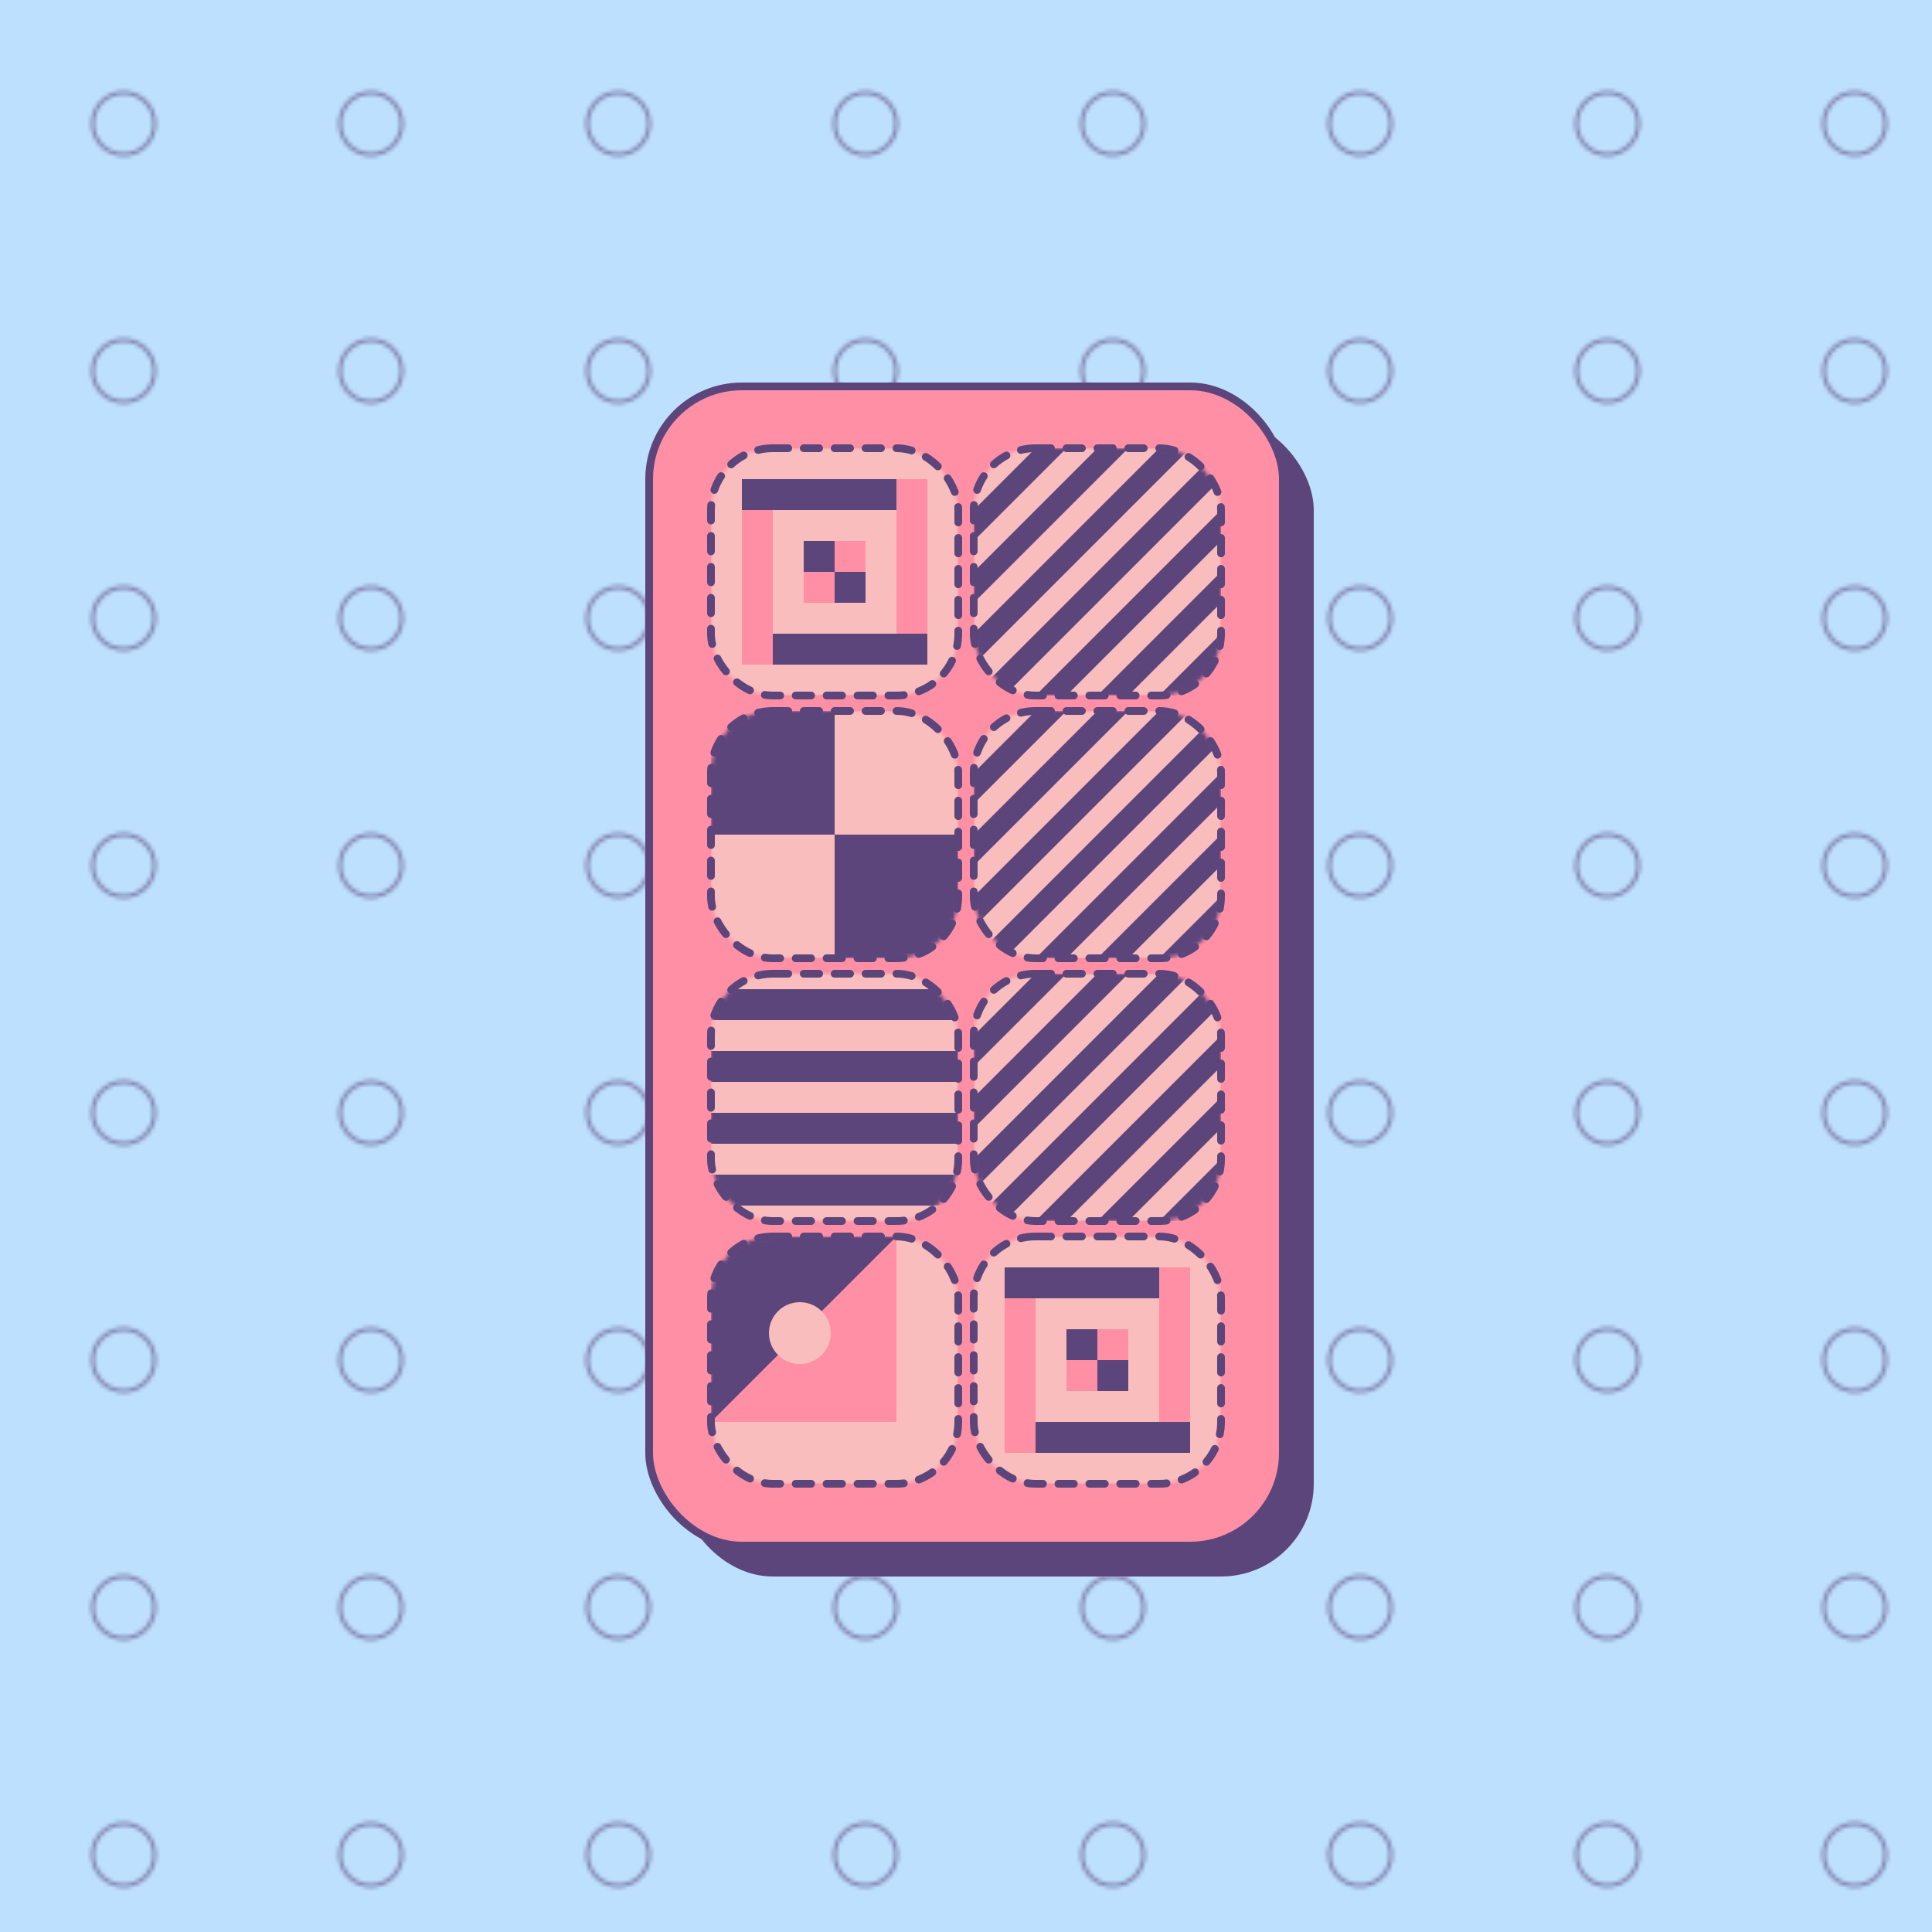 <svg width="500" height="500" viewBox="0 0 500 500" xmlns="http://www.w3.org/2000/svg"><defs><mask id="s11"><rect rx="16" x="184" y="116" width="64" height="64" fill="white"/></mask><mask id="s12"><rect rx="16" x="184" y="184" width="64" height="64" fill="white"/></mask><mask id="s13"><rect rx="16" x="184" y="252" width="64" height="64" fill="white"/></mask><mask id="s14"><rect rx="16" x="184" y="320" width="64" height="64" fill="white"/></mask><mask id="s21"><rect rx="16" x="252" y="116" width="64" height="64" fill="white"/></mask><mask id="s22"><rect rx="16" x="252" y="184" width="64" height="64" fill="white"/></mask><mask id="s23"><rect rx="16" x="252" y="252" width="64" height="64" fill="white"/></mask><mask id="s24"><rect rx="16" x="252" y="320" width="64" height="64" fill="white"/></mask><linearGradient id="c1"><stop stop-color="#5c457b"/></linearGradient><linearGradient id="c2"><stop stop-color="#ff8fa4"/></linearGradient><linearGradient id="c3"><stop stop-color="#f9bdbd"/></linearGradient><linearGradient id="c4"><stop stop-color="#bde0fe"/></linearGradient></defs><rect width="500" height="500" fill="url(#c4)"/><pattern id="bp" width="64" height="64" patternUnits="userSpaceOnUse"><circle cx="32" cy="32" r="8" fill="transparent" stroke="url(#c1)" stroke-width="1" opacity=".6"/></pattern><filter id="bf"><feTurbulence type="fractalNoise" baseFrequency="0.2" numOctaves="1" seed="293304"/><feDisplacementMap in="SourceGraphic" xChannelSelector="B" scale="200"/></filter><g filter="url(#bf)"><rect x="-50%" y="-50%" width="200%" height="200%" fill="url(#bp)"></rect></g><filter id="f" x="-50%" y="-50%" width="200%" height="200%"><feTurbulence baseFrequency="0.009" seed="293304"/><feDisplacementMap in="SourceGraphic" scale="10"/></filter><g><g filter="url(#f)"><rect transform="translate(176 108)" x="0" y="0" width="164" height="300" rx="24" fill="url(#c1)"/></g><g filter="url(#f)"><rect x="168" y="100" width="164" height="300" rx="24" fill="url(#c2)" stroke="url(#c1)" stroke-width="2"/><g mask="url(#s11)"><g transform="translate(184 116)"><path fill="url(#c3)" d="M0 0h64v64H0z"/><path fill="url(#c1)" d="M8 8h40v8H8z"/><path fill="url(#c2)" d="M24 32h8v8h-8zm8-8h8v8h-8z"/><path fill="url(#c1)" d="M24 24h8v8h-8zm8 8h8v8h-8zM16 48h40v8H16z"/><path fill="url(#c2)" d="M8 16h8v40H8zm40-8h8v40h-8z"/></g></g><g mask="url(#s12)"><g transform="translate(184 184)"><path fill="url(#c3)" d="M0 0h64v64H0z"/><path fill="url(#c1)" d="M0 0h32v32H0zm32 32h32v32H32z"/></g></g><g mask="url(#s13)"><g transform="translate(184 252)"><path fill="url(#c1)" d="M0 0h64v64H0z"/><path fill="url(#c3)" d="M0 60h64v8H0zm0-16h64v8H0zm0-16h64v8H0zm0-16h64v8H0zM0-4h64v8H0z"/></g></g><g mask="url(#s14)"><g transform="translate(184 320)"><path fill="url(#c3)" d="M0 0h64v64H0z"/><path fill="url(#c1)" d="M0 0h48v48H0z"/><path fill="url(#c2)" d="M0 48 48 0v48H0Z"/><circle cx="23" cy="25" r="8" fill="url(#c3)"/></g></g><g mask="url(#s21)"><g transform="translate(252 116)"><path fill="url(#c1)" d="M0 0h64v64H0z"/><path fill="url(#c3)" d="M16 0H8L0 8v8L16 0Zm16 0h-8L0 24v8L32 0Zm16 0h-8L0 40v8L48 0Zm16 0h-8L0 56v8L64 0Zm0 16V8L8 64h8l48-48Zm0 16v-8L24 64h8l32-32Zm0 16v-8L40 64h8l16-16Zm0 16v-8l-8 8h8Z"/></g></g><g mask="url(#s22)"><g transform="translate(252 184)"><path fill="url(#c1)" d="M0 0h64v64H0z"/><path fill="url(#c3)" d="M16 0H8L0 8v8L16 0Zm16 0h-8L0 24v8L32 0Zm16 0h-8L0 40v8L48 0Zm16 0h-8L0 56v8L64 0Zm0 16V8L8 64h8l48-48Zm0 16v-8L24 64h8l32-32Zm0 16v-8L40 64h8l16-16Zm0 16v-8l-8 8h8Z"/></g></g><g mask="url(#s23)"><g transform="translate(252 252)"><path fill="url(#c1)" d="M0 0h64v64H0z"/><path fill="url(#c3)" d="M16 0H8L0 8v8L16 0Zm16 0h-8L0 24v8L32 0Zm16 0h-8L0 40v8L48 0Zm16 0h-8L0 56v8L64 0Zm0 16V8L8 64h8l48-48Zm0 16v-8L24 64h8l32-32Zm0 16v-8L40 64h8l16-16Zm0 16v-8l-8 8h8Z"/></g></g><g mask="url(#s24)"><g transform="translate(252 320)"><path fill="url(#c3)" d="M0 0h64v64H0z"/><path fill="url(#c1)" d="M8 8h40v8H8z"/><path fill="url(#c2)" d="M24 32h8v8h-8zm8-8h8v8h-8z"/><path fill="url(#c1)" d="M24 24h8v8h-8zm8 8h8v8h-8zM16 48h40v8H16z"/><path fill="url(#c2)" d="M8 16h8v40H8zm40-8h8v40h-8z"/></g></g><rect rx="16" stroke-width="2" stroke-linecap="round" stroke="url(#c1)" stroke-dasharray="4 4" x="184" y="116" width="64" height="64" fill="transparent"/><rect rx="16" stroke-width="2" stroke-linecap="round" stroke="url(#c1)" stroke-dasharray="4 4" x="184" y="184" width="64" height="64" fill="transparent"/><rect rx="16" stroke-width="2" stroke-linecap="round" stroke="url(#c1)" stroke-dasharray="4 4" x="184" y="252" width="64" height="64" fill="transparent"/><rect rx="16" stroke-width="2" stroke-linecap="round" stroke="url(#c1)" stroke-dasharray="4 4" x="184" y="320" width="64" height="64" fill="transparent"/><rect rx="16" stroke-width="2" stroke-linecap="round" stroke="url(#c1)" stroke-dasharray="4 4" x="252" y="116" width="64" height="64" fill="transparent"/><rect rx="16" stroke-width="2" stroke-linecap="round" stroke="url(#c1)" stroke-dasharray="4 4" x="252" y="184" width="64" height="64" fill="transparent"/><rect rx="16" stroke-width="2" stroke-linecap="round" stroke="url(#c1)" stroke-dasharray="4 4" x="252" y="252" width="64" height="64" fill="transparent"/><rect rx="16" stroke-width="2" stroke-linecap="round" stroke="url(#c1)" stroke-dasharray="4 4" x="252" y="320" width="64" height="64" fill="transparent"/></g></g></svg>